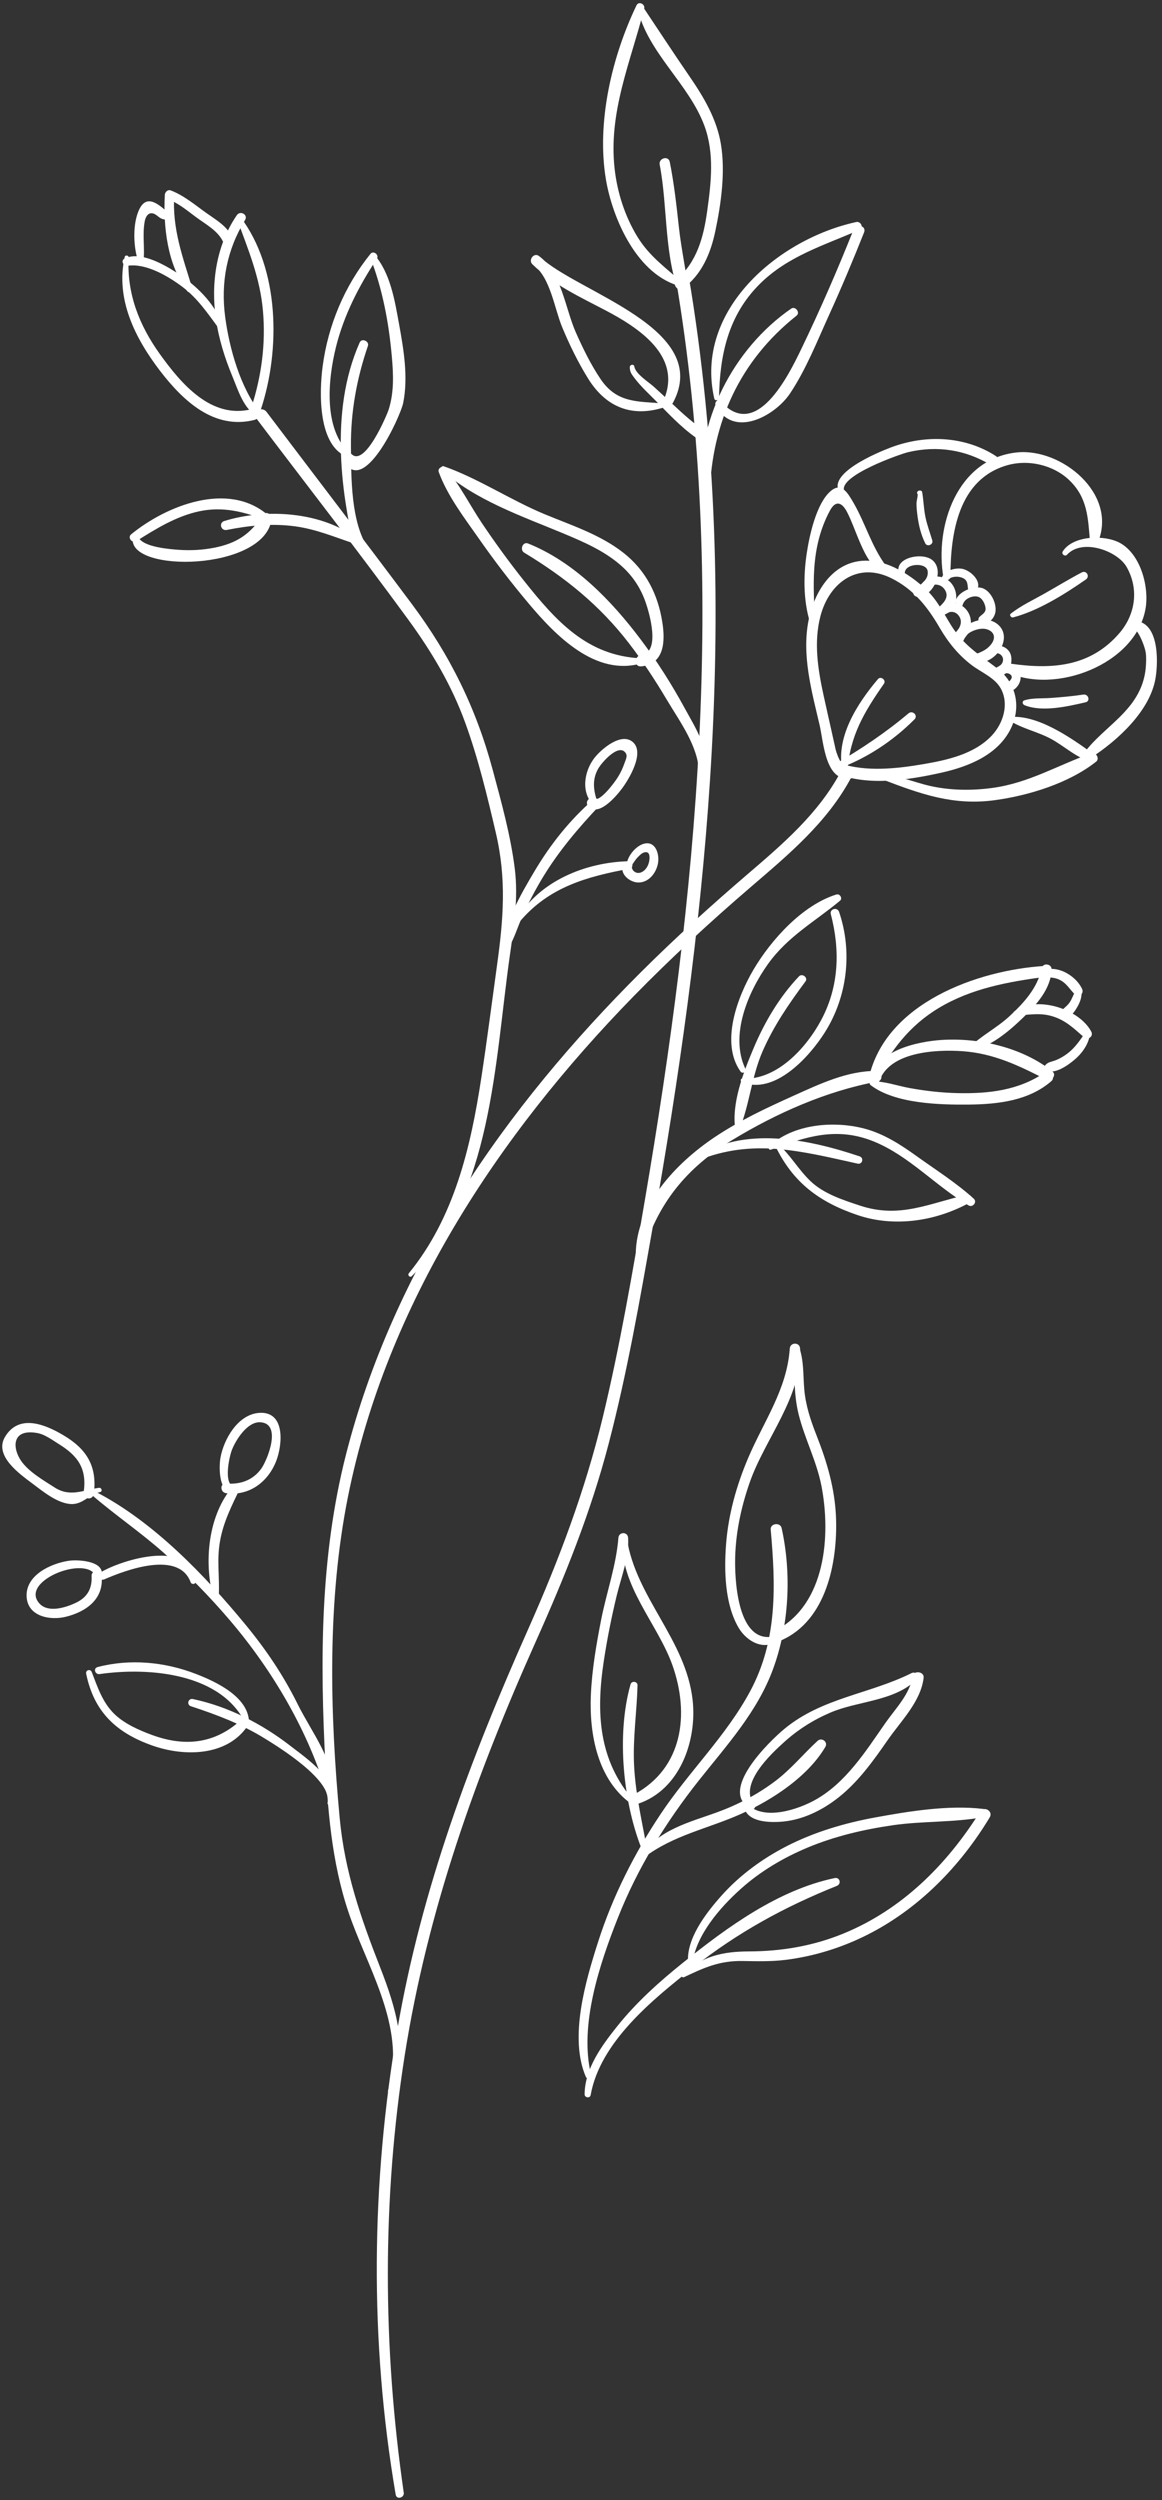 <?xml version="1.0" encoding="UTF-8"?> <svg xmlns="http://www.w3.org/2000/svg" width="212" height="456" viewBox="0 0 212 456" fill="none"><rect x="0" y="0" width="212" height="456" fill="#333333" stroke="none"/> <path d="M107.762 382.118C109.48 372.415 119.137 364.63 126.465 358.864C134.59 352.465 143.102 347.794 152.684 343.958C153.547 343.606 153.242 342.341 152.289 342.536C141.984 344.692 132.699 351.481 124.641 357.946C120.278 361.446 116.086 365.208 112.586 369.594C109.774 373.117 106.703 377.293 106.656 381.977C106.645 382.59 107.641 382.766 107.762 382.118L107.762 382.118Z" fill="white"></path> <path d="M126.312 358.249C126.913 352.988 131.367 347.901 135.14 344.522C138.726 341.296 142.96 338.803 147.413 336.944C152.358 334.889 157.608 333.663 162.901 332.897C168.393 332.1 174.1 332.429 179.538 331.397C180.436 331.222 180.108 330.018 179.343 329.921C173.054 329.178 165.866 330.346 159.655 331.483C154.077 332.51 148.565 334.132 143.499 336.733C139.069 339.007 134.936 342.038 131.62 345.757C128.819 348.905 125.003 353.784 125.573 358.237C125.608 358.729 126.256 358.74 126.311 358.248L126.312 358.249Z" fill="white"></path> <path d="M124.801 360.615C128.497 358.841 131.333 357.595 135.453 357.662C138.102 357.705 140.68 357.783 143.328 357.455C148.512 356.81 153.566 355.236 158.234 352.884C167.609 348.158 175.187 340.392 180.57 331.458C181.25 330.322 179.5 329.314 178.809 330.431C172.738 340.111 164.536 348.302 153.829 352.677C148.336 354.919 142.63 355.892 136.712 355.915C131.801 355.927 128.157 356.759 124.431 360.138C124.134 360.373 124.497 360.755 124.802 360.615L124.801 360.615Z" fill="white"></path> <path d="M107.84 378.402C105.622 369.433 109.415 358.156 112.719 349.812C116.305 340.733 121.458 332.355 127.508 324.722C132.583 318.323 138.16 312.242 141.028 304.445C143.981 296.429 144.442 287.023 142.603 278.699C142.36 277.605 140.513 277.824 140.61 278.972C141.517 289.132 141.88 299.054 136.915 308.363C132.552 316.543 125.692 323.117 120.563 330.808C115.739 338.027 111.77 345.89 109.122 354.171C106.856 361.269 103.774 371.605 106.892 378.812C107.142 379.339 107.974 378.949 107.841 378.402L107.84 378.402Z" fill="white"></path> <path d="M141.73 298.316C134.87 300.406 134.116 289.293 134.116 284.961C134.116 279.985 135.144 275.063 136.784 270.371C139.562 262.41 146.331 254.754 145.972 245.969C145.917 244.754 144.179 244.766 144.089 245.969C143.574 253.438 139.343 259.227 136.499 265.918C134.367 270.926 132.878 276.242 132.464 281.691C132.093 286.492 132.245 292.605 134.749 296.871C136.269 299.465 139.574 301.246 142.144 299.016C142.46 298.742 142.12 298.195 141.73 298.317L141.73 298.316Z" fill="white"></path> <path d="M145.16 245.579C144.898 249.65 144.722 254.087 145.73 258.059C146.855 262.489 148.999 266.524 149.874 271.043C151.613 280.055 150.64 292.613 141.538 297.359C140.324 297.992 141.398 299.687 142.589 299.152C150.769 295.519 152.804 284.957 152.531 276.925C152.343 271.554 150.89 266.655 148.933 261.698C147.863 258.976 146.988 256.327 146.734 253.397C146.503 250.718 146.691 248.05 145.726 245.491C145.62 245.194 145.183 245.249 145.16 245.577V245.579Z" fill="white"></path> <path d="M117.42 338.84C122.877 334.672 129.135 333.559 135.272 330.801C140.894 328.274 147.389 324.043 150.584 318.606C151.108 317.7 149.916 316.825 149.163 317.512C146.514 319.95 144.319 322.684 141.409 324.872C138.159 327.309 134.596 329.168 130.776 330.559C125.975 332.309 119.85 333.762 117.116 338.52C116.995 338.707 117.225 338.981 117.42 338.84L117.42 338.84Z" fill="white"></path> <path d="M137.632 329.207C134.613 325.488 140.695 319.867 143.089 317.711C145.574 315.468 148.406 313.675 151.48 312.363C156.5 310.199 163.207 310.328 167.23 306.304C167.843 305.691 167.066 304.785 166.332 305.144C158.566 309.015 150.035 309.617 143.121 315.316C140.429 317.535 130.816 326.824 137.093 329.918C137.566 330.149 137.96 329.602 137.632 329.207L137.632 329.207Z" fill="white"></path> <path d="M135.701 329.277C136.041 332.188 139.779 332.406 142.154 332.285C146.134 332.09 149.876 330.285 152.97 327.844C156.61 324.969 159.337 321.141 161.962 317.356C164.368 313.887 168.009 310.332 168.513 305.993C168.646 304.868 166.696 304.594 166.513 305.719C165.978 309.024 163.427 311.559 161.56 314.219C159.7 316.876 157.919 319.602 155.829 322.094C153.829 324.501 151.54 326.7 148.798 328.243C145.65 330.016 139.36 332.169 136.318 329.032C136.115 328.829 135.67 328.962 135.701 329.278L135.701 329.277Z" fill="white"></path> <path d="M118.122 337.699C117.192 332.449 115.958 327.375 115.685 322.015C115.435 317.07 116.189 312.281 116.31 307.382C116.333 306.648 115.239 306.507 115.04 307.206C112.415 316.417 113.673 329.222 117.392 338.018C117.575 338.464 118.2 338.112 118.122 337.698L118.122 337.699Z" fill="white"></path> <path d="M115.7 328.506C109.169 321.1 108.732 312.385 110.154 302.979C110.767 298.944 111.564 294.928 112.529 290.959C113.361 287.537 114.794 284.045 114.595 280.482C114.529 279.334 112.911 279.345 112.822 280.482C112.427 285.525 110.657 290.447 109.681 295.4C108.794 299.927 107.997 304.556 107.798 309.17C107.493 316.311 109.025 324.678 115.259 329.065C115.611 329.338 115.962 328.799 115.7 328.506V328.506Z" fill="white"></path> <path d="M113.599 280.67C112.997 289.115 119.997 296.147 122.689 303.736C125.837 312.619 124.591 322.506 115.7 327.275C114.783 327.767 115.404 329.322 116.423 328.982C124.056 326.412 127.185 317.486 126.365 310.072C125.138 299.037 115.951 291.314 114.365 280.572C114.286 280.111 113.622 280.263 113.599 280.67L113.599 280.67Z" fill="white"></path> <path d="M73.659 454.621C69.831 428.164 69.69 401.191 73.855 374.766C78.034 348.286 86.871 323.719 97.776 299.34C103.026 287.613 107.796 275.793 111.042 263.332C114.433 250.348 116.742 237.094 119.07 223.891C123.851 196.852 127.753 169.629 129.539 142.219C131.539 111.516 130.754 80.641 125.633 50.266C125.383 48.747 123.062 49.391 123.312 50.899C132.73 106.68 127.098 163.539 117.648 218.909C115.383 232.175 113.109 245.499 109.949 258.6C106.734 271.877 101.996 284.467 96.453 296.936C85.887 320.67 76.918 344.393 72.5 370.12C67.688 398.163 67.402 426.952 72.195 455.007C72.383 455.976 73.805 455.562 73.66 454.62L73.659 454.621Z" fill="white"></path> <path d="M71.81 381.567C74.521 373.801 72.248 366.212 69.361 358.84C65.83 349.828 62.885 341.34 61.978 331.629C60.174 312.324 59.67 292.059 63.486 272.973C70.541 237.785 90.896 206.989 115.658 181.645C122.451 174.7 129.603 168.106 136.974 161.782C143.876 155.852 150.919 150.001 155.271 141.852C155.927 140.617 154.056 139.512 153.388 140.758C149.33 148.371 142.833 153.926 136.368 159.461C129.685 165.192 123.165 171.098 116.93 177.313C104.539 189.661 93.196 203.157 83.856 217.989C74.638 232.614 67.372 248.583 63.106 265.36C58.38 283.954 58.38 302.919 59.376 321.962C59.892 331.696 60.786 341.388 64.231 350.587C67.884 360.353 74.052 370.591 70.794 381.321C70.641 381.926 71.603 382.176 71.809 381.567L71.81 381.567Z" fill="white"></path> <path d="M75.139 232.748C89.796 217.951 90.245 193.822 92.992 174.451C93.745 169.135 94.589 163.83 93.921 158.459C93.167 152.401 91.484 146.342 89.898 140.443C86.878 129.177 82.101 119.498 75.132 110.158C66.37 98.424 57.456 86.796 48.62 75.115C47.768 73.998 45.854 75.092 46.706 76.233C55.948 88.46 65.386 100.557 74.433 112.94C78.73 118.822 82.386 124.94 84.878 131.819C87.253 138.338 88.882 145.131 90.456 151.866C92.436 160.33 91.854 167.585 90.674 176.093C89.733 182.905 88.858 189.741 87.819 196.546C85.882 209.245 82.897 222.054 74.596 232.226C74.299 232.573 74.791 233.097 75.139 232.749L75.139 232.748Z" fill="white"></path> <path d="M117.199 228.985C119.89 219.591 125.195 213.016 133.574 207.942C141.711 203.009 150.769 198.985 160.121 197.254C161.227 197.047 160.941 195.328 159.859 195.328C154.586 195.297 149.547 197.703 144.832 199.825C139.832 202.078 134.836 204.407 130.273 207.481C123.285 212.196 116.043 219.829 115.988 228.821C115.984 229.52 117.016 229.649 117.199 228.985L117.199 228.985Z" fill="white"></path> <path d="M159.621 197.111C162.52 191.611 165.879 187.072 171.312 183.822C177.25 180.268 183.89 179.076 190.64 178.166C191.867 178.002 191.953 176.1 190.64 176.174C178.347 176.916 161.523 182.955 158.507 196.639C158.363 197.295 159.281 197.756 159.621 197.112L159.621 197.111Z" fill="white"></path> <path d="M160.362 197.347C162.155 191.78 170.807 191.397 175.596 191.725C181.272 192.12 185.889 194.35 190.842 196.897C191.748 197.358 192.889 196.108 191.99 195.397C186.521 191.054 178.623 189.218 171.732 189.679C167.588 189.952 159.111 191.616 159.373 197.214C159.408 197.772 160.186 197.882 160.361 197.347H160.362Z" fill="white"></path> <path d="M158.831 197.907C163.26 201.309 171.378 201.516 176.792 201.461C182.053 201.407 187.706 200.762 191.819 197.184C192.67 196.45 191.545 194.973 190.604 195.622C185.815 198.891 180.377 199.493 174.702 199.372C171.772 199.305 168.874 198.977 165.983 198.454C163.643 198.028 161.389 197.172 159.006 197.227C158.624 197.227 158.557 197.688 158.831 197.907L158.831 197.907Z" fill="white"></path> <path d="M176.983 191.641C180.561 191.071 183.994 188.164 186.53 185.723C189.002 183.36 191.756 180.395 191.858 176.797C191.881 175.789 190.295 175.539 190.076 176.555C189.28 180.207 186.838 182.887 184.147 185.371C181.838 187.504 178.92 188.957 176.698 191.157C176.467 191.375 176.709 191.684 176.983 191.641L176.983 191.641Z" fill="white"></path> <path d="M185.242 185.22C187.527 185.142 189.539 184.661 191.828 185.306C194.355 186.017 195.851 187.517 197.757 189.177C198.48 189.802 199.562 189.025 199.093 188.15C196.863 183.95 189.007 181.478 185.038 184.485C184.761 184.696 184.816 185.232 185.241 185.22L185.242 185.22Z" fill="white"></path> <path d="M198.139 188.151C197.131 189.585 196.225 191.007 194.827 192.089C194.139 192.624 193.381 193.073 192.561 193.39C191.862 193.663 191.237 193.675 190.725 194.253C190.483 194.526 190.452 195.085 190.858 195.261C192.467 195.972 194.741 194.362 195.944 193.358C197.463 192.101 198.702 190.351 198.897 188.351C198.928 187.913 198.346 187.858 198.139 188.151V188.151Z" fill="white"></path> <path d="M190.622 177.437C190.392 177.383 190.173 177.328 189.943 177.285C189.9 177.625 189.857 177.965 189.802 178.301C191.114 178.246 192.286 178.148 193.489 178.793C194.65 179.418 195.208 180.512 196.126 181.387C196.837 182.066 197.81 181.211 197.427 180.379C196.157 177.687 192.318 175.633 189.54 177.328C189.06 177.625 189.376 178.508 189.935 178.281C190.165 178.226 190.384 178.16 190.614 178.105C191.048 178.074 191.048 177.473 190.622 177.437L190.622 177.437Z" fill="white"></path> <path d="M196.34 180.475C195.871 181.253 195.641 182.128 195.125 182.87C194.621 183.604 193.68 184.116 193.32 184.882C193.113 185.319 193.344 186.03 193.945 185.964C195.063 185.843 195.914 184.729 196.461 183.807C197.031 182.854 197.5 181.706 197.258 180.581C197.16 180.155 196.547 180.124 196.34 180.475V180.475Z" fill="white"></path> <path d="M134.861 206.102C136.751 201.52 137.103 196.399 139.126 191.75C141.15 187.113 143.95 183.043 146.958 178.996C147.474 178.297 146.345 177.453 145.767 178.078C142.189 181.851 139.501 186.402 137.486 191.18C135.65 195.543 133.384 201.297 134.173 206.098C134.228 206.508 134.739 206.399 134.861 206.102V206.102Z" fill="white"></path> <path d="M135.969 194.897C133.114 188.795 136.473 180.94 140.102 175.842C143.723 170.779 148.602 168.142 153.258 164.28C153.782 163.842 153.215 162.955 152.602 163.143C146.391 165.069 140.68 171.412 137.465 176.858C134.555 181.803 131.383 190.17 135.09 195.409C135.477 195.948 136.242 195.487 135.969 194.897L135.969 194.897Z" fill="white"></path> <path d="M135.371 197.382C141.343 199.776 147.676 192.757 150.508 188.261C154.609 181.753 155.551 173.593 153.09 166.331C152.773 165.378 151.316 165.76 151.582 166.745C153.277 173.241 153.082 179.847 149.91 185.874C147.199 191.038 141.762 197.054 135.472 196.726C135.054 196.702 135.054 197.249 135.37 197.382L135.371 197.382Z" fill="white"></path> <path d="M127.181 211.716C137.329 207.537 146.224 209.978 156.47 212.232C157.333 212.42 157.673 211.193 156.83 210.908C147.72 207.834 135.478 205.22 126.959 211.181C126.709 211.369 126.853 211.849 127.181 211.716L127.181 211.716Z" fill="white"></path> <path d="M141.43 208.957C144.68 215.726 149.493 219.25 156.438 221.613C163.165 223.898 170.778 222.738 176.958 219.316C177.735 218.89 177.2 217.741 176.368 217.925C169.446 219.488 164.161 222.288 156.911 219.894C153.806 218.867 150.325 217.749 147.911 215.464C145.692 213.374 144.204 210.64 141.907 208.605C141.638 208.366 141.29 208.648 141.431 208.956L141.43 208.957Z" fill="white"></path> <path d="M140.649 209.685C147.016 207.302 152.637 205.462 159.352 208.165C165.848 210.778 170.739 216.357 176.719 219.856C177.461 220.294 178.329 219.243 177.661 218.63C174.512 215.774 170.825 213.434 167.368 210.962C164.372 208.805 161.286 206.782 157.665 205.833C152.098 204.38 144.661 204.981 140.306 209.114C140.083 209.333 140.321 209.801 140.649 209.684L140.649 209.685Z" fill="white"></path> <path d="M16.831 272.729C21.042 276.351 25.66 279.479 29.823 283.174C34.155 287.014 38.222 291.159 41.975 295.565C49.827 304.784 56.424 316.03 59.76 327.643C59.948 328.311 60.932 328.167 60.952 327.479C61.182 321.245 56.905 316.081 54.28 310.768C51.686 305.53 48.526 300.858 44.819 296.354C37.339 287.265 27.964 277.499 17.378 272.042C16.941 271.82 16.425 272.39 16.831 272.73L16.831 272.729Z" fill="white"></path> <path d="M60.419 329.068C62.357 325.033 55.747 320.58 53.091 318.513C47.865 314.443 41.693 311.252 35.185 309.884C34.334 309.709 33.994 310.924 34.826 311.197C39.498 312.728 44.037 314.447 48.236 317.037C50.927 318.689 60.705 324.724 59.763 328.795C59.665 329.178 60.236 329.459 60.419 329.068L60.419 329.068Z" fill="white"></path> <path d="M45.43 314.466C45.648 309.599 39.437 306.724 35.641 305.267C30.008 303.103 23.675 302.509 17.812 304.052C16.961 304.271 17.344 305.45 18.164 305.333C27.199 304.032 40.586 305.126 44.918 314.599C45.035 314.868 45.418 314.716 45.43 314.466H45.43Z" fill="white"></path> <path d="M15.721 305.258C17.131 312.234 21.244 316.074 27.873 318.395C33.603 320.395 41.369 320.364 45.154 314.817C45.701 314.008 44.521 313.219 43.853 313.809C39.095 318.074 33.681 318.621 27.72 316.434C25.368 315.571 22.72 314.399 20.884 312.629C18.708 310.528 17.798 307.707 16.74 304.961C16.505 304.34 15.587 304.578 15.72 305.258L15.721 305.258Z" fill="white"></path> <path d="M35.66 288.48C34.992 280.562 22.293 284.409 18.293 286.815C17.485 287.308 18.196 288.413 19.016 288.062C22.942 286.355 32.602 282.714 34.789 288.597C34.961 289.026 35.703 289.003 35.66 288.479L35.66 288.48Z" fill="white"></path> <path d="M39.83 292.081C40.181 288.886 39.623 285.659 39.951 282.445C40.333 278.738 41.724 275.749 43.33 272.425C43.681 271.714 42.716 270.796 42.15 271.507C37.786 276.921 37.13 285.695 39.142 292.167C39.259 292.573 39.787 292.463 39.83 292.081V292.081Z" fill="white"></path> <path d="M43.271 271.195C40.494 271.511 41.826 265.714 42.287 264.511C42.998 262.64 45.131 259.25 47.506 259.402C51.529 259.664 48.721 266.359 47.713 267.8C46.17 269.988 43.842 270.797 41.248 270.566C40.088 270.468 40.142 272.195 41.248 272.339C45.471 272.91 48.935 270.273 50.412 266.421C51.56 263.414 52.084 257.257 47.162 257.703C43.365 258.054 40.842 262.484 40.228 265.839C39.857 267.894 39.955 273.472 43.424 271.714C43.642 271.589 43.545 271.16 43.271 271.195L43.271 271.195Z" fill="white"></path> <path d="M18.253 288.115C20.003 284.768 14.456 284.385 12.534 284.67C9.319 285.151 4.725 287.24 4.854 291.123C4.975 294.811 9.089 295.596 11.987 294.885C15.675 293.986 18.975 291.67 18.538 287.459C18.417 286.311 16.647 286.268 16.71 287.459C16.831 289.779 15.901 291.365 13.8 292.35C12.007 293.193 8.78 294.232 7.182 292.447C3.331 288.15 16.928 283.127 17.627 288.041C17.651 288.334 18.119 288.369 18.252 288.115L18.253 288.115Z" fill="white"></path> <path d="M18.051 271.359C15.184 271.773 12.801 273.121 9.957 271.293C7.957 270.004 5.211 268.437 3.832 266.414C2.246 264.094 2.113 260.52 6.817 261.371C8.172 261.613 9.52 262.629 10.688 263.352C14.199 265.516 15.883 267.824 15.27 272.145C15.082 273.488 16.953 273.762 17.129 272.395C17.742 267.387 15.793 264.277 11.594 261.786C8.324 259.84 3.469 257.762 0.906 262.082C-1.129 265.539 3.609 268.852 5.968 270.625C7.839 272.024 10.289 274.04 12.695 274.301C15.07 274.563 16.109 272.594 18.25 272.137C18.773 272.028 18.543 271.293 18.05 271.36L18.051 271.359Z" fill="white"></path> <path d="M92.299 173.652C93.721 171.66 94.354 169.199 95.374 166.98C96.491 164.543 97.725 162.156 99.124 159.871C101.999 155.156 105.546 150.988 109.319 146.988C110.03 146.234 108.959 145.195 108.194 145.863C103.928 149.593 100.385 154.054 97.499 158.933C95.124 162.937 91.69 168.722 91.799 173.523C91.807 173.804 92.143 173.87 92.299 173.652V173.652Z" fill="white"></path> <path d="M94.842 168.07C100.189 161.758 107.092 159.879 114.889 158.434C115.654 158.293 115.467 157.067 114.701 157.078C106.838 157.266 98.416 160.664 94.303 167.664C94.131 167.981 94.592 168.363 94.842 168.07L94.842 168.07Z" fill="white"></path> <path d="M114.86 158.37C115.395 157.737 115.746 156.979 116.325 156.378C116.621 156.073 117.047 155.624 117.461 155.491C118.457 155.174 118.555 156.026 118.489 156.749C118.403 157.655 117.953 158.62 117.11 159.046C116.66 159.276 116.18 159.288 115.766 158.991C115.305 158.674 115.297 158.249 115.141 157.764C114.953 157.186 114.059 156.967 113.75 157.577C112.852 159.35 114.953 161.046 116.625 160.956C118.528 160.858 119.828 159.03 120.071 157.292C120.289 155.717 119.602 153.385 117.543 153.87C115.914 154.264 114.184 156.452 114.317 158.135C114.324 158.393 114.664 158.6 114.86 158.37L114.86 158.37Z" fill="white"></path> <path d="M109.041 146.409C108.287 144.299 107.971 142.284 109.119 140.229C109.744 139.104 112.564 135.897 113.908 137.069C114.643 137.702 114.213 138.393 113.908 139.268C113.592 140.186 113.166 141.061 112.639 141.881C112.201 142.581 109.467 146.378 108.318 145.698C107.467 145.194 106.678 146.323 107.291 147.022C109.162 149.143 112.463 145.174 113.471 143.827C114.76 142.1 117.604 137.385 115.537 135.417C113.436 133.424 109.717 136.608 108.451 138.237C106.58 140.643 105.936 144.514 108.276 146.846C108.596 147.151 109.205 146.854 109.041 146.409L109.041 146.409Z" fill="white"></path> <path d="M128.722 140.985C129.499 136.72 126.886 132.771 124.917 129.161C122.534 124.786 119.855 120.564 116.855 116.583C111.538 109.517 104.714 102.474 96.347 99.126C95.362 98.732 94.784 100.275 95.636 100.798C103.097 105.314 109.363 110.345 114.722 117.29C117.249 120.571 119.522 124.04 121.636 127.595C123.987 131.556 127.378 136.084 127.519 140.806C127.55 141.478 128.601 141.685 128.722 140.986L128.722 140.985Z" fill="white"></path> <path d="M117.022 120.069C107.155 119.674 101.424 113.244 95.651 105.991C92.94 102.588 90.378 99.069 87.952 95.46C85.721 92.135 83.874 88.405 81.292 85.355C80.823 84.796 79.784 85.386 80.046 86.089C81.631 90.441 84.725 94.456 87.374 98.241C90.229 102.331 93.268 106.292 96.483 110.108C101.374 115.917 108.69 123.495 117.143 120.948C117.612 120.792 117.514 120.093 117.022 120.069L117.022 120.069Z" fill="white"></path> <path d="M80.582 85.679C86.531 91.159 95.305 94.179 102.676 97.249C106.582 98.878 110.636 100.616 113.754 103.561C115.625 105.335 116.957 107.444 117.8 109.882C118.468 111.784 120.578 119.003 116.992 119.452C115.679 119.616 115.648 121.682 116.992 121.542C121.234 121.104 121.379 116.948 120.843 113.526C120.054 108.44 117.847 104.065 113.789 100.862C109.535 97.503 104.273 95.819 99.34 93.776C93.105 91.182 87.285 87.268 80.953 85.038C80.593 84.901 80.308 85.428 80.582 85.678L80.582 85.679Z" fill="white"></path> <path d="M129.48 90.068C129.886 77.009 134.992 65.775 145.328 57.572C146.051 57.001 145.097 55.767 144.344 56.291C133.746 63.595 126.801 77.084 128.047 90.064C128.132 90.974 129.457 91.009 129.48 90.067L129.48 90.068Z" fill="white"></path> <path d="M131.18 72.572C131.321 64.763 132.833 57.564 138.575 51.834C143.747 46.67 150.345 44.767 156.817 41.904C157.649 41.533 157.035 40.318 156.227 40.494C141.997 43.58 126.629 56.584 130.317 72.693C130.422 73.173 131.168 73.052 131.18 72.572L131.18 72.572Z" fill="white"></path> <path d="M130.572 73.897C133.713 80.089 141.388 75.889 144.134 71.764C147.064 67.378 149.099 62.194 151.275 57.412C153.529 52.459 155.638 47.436 157.65 42.373C158.118 41.182 156.204 40.666 155.736 41.85C152.794 49.244 149.622 56.538 146.165 63.702C143.88 68.436 137.974 80.522 131.485 73.194C131.028 72.671 130.286 73.327 130.571 73.897L130.572 73.897Z" fill="white"></path> <path d="M124.62 51.682C121.557 48.882 118.538 46.846 116.296 43.194C114.022 39.475 112.632 35.167 112.139 30.835C110.96 20.456 115.05 11.343 117.53 1.554C117.737 0.746 116.515 0.156 116.132 0.964C111.624 10.339 108.815 22.323 110.542 32.706C111.757 39.956 116.315 50.315 124.28 52.241C124.612 52.327 124.885 51.921 124.62 51.683L124.62 51.682Z" fill="white"></path> <path d="M116.31 1.509C118.126 9.591 125.692 15.259 128.529 22.978C130.365 27.986 129.743 33.337 129.021 38.509C128.353 43.31 127.15 47.763 123.388 51.056C122.544 51.791 123.685 53.31 124.603 52.619C128.036 50.072 129.646 46.244 130.509 42.142C131.572 37.099 132.368 31.326 131.517 26.24C130.763 21.744 128.443 17.787 125.896 14.076C122.943 9.787 120.111 5.447 117.224 1.127C116.904 0.67 116.193 0.951 116.31 1.51L116.31 1.509Z" fill="white"></path> <path d="M114.902 66.951C114.902 67.803 115.176 68.178 115.68 68.854C116.937 70.549 118.602 72.026 120.066 73.526C122.605 76.119 125.098 78.752 128.215 80.647C129.285 81.303 130.25 79.631 129.187 78.975C126.684 77.412 124.562 75.444 122.418 73.428C121.379 72.455 120.34 71.483 119.277 70.529C118.293 69.643 115.941 68.201 115.723 66.834C115.656 66.358 114.914 66.479 114.902 66.951V66.951Z" fill="white"></path> <path d="M121.079 73.59C116.353 73.176 112.579 73.59 109.571 69.137C107.798 66.512 106.357 63.559 105.075 60.672C103.107 56.254 102.462 49.668 98.294 46.672C97.388 46.027 96.349 47.438 97.122 48.191C100.993 51.965 105.786 54.141 110.509 56.625C116.458 59.754 124.388 64.883 121.173 72.758C120.79 73.688 122.322 74.313 122.79 73.438C130.033 59.833 105.138 53.301 98.485 46.817C98.091 47.321 97.696 47.832 97.314 48.336C100.399 50.547 101.153 56.254 102.54 59.613C103.896 62.883 105.462 66.09 107.329 69.098C110.544 74.238 115.247 76.195 121.165 74.293C121.571 74.16 121.474 73.625 121.079 73.59L121.079 73.59Z" fill="white"></path> <path d="M120.359 30.036C121.89 37.935 121.07 47.306 124.418 54.724C124.703 55.349 125.785 55.052 125.73 54.373C125.336 50.041 124.332 45.775 123.859 41.443C123.422 37.45 122.984 33.482 122.195 29.533C121.957 28.329 120.133 28.833 120.359 30.037V30.036Z" fill="white"></path> <path d="M155.431 140.695C153.943 140.719 152.72 137.863 152.455 136.691C152.193 135.512 151.931 134.328 151.665 133.137C151.197 131.016 150.704 128.902 150.244 126.77C149.216 122.035 148.439 117.156 149.685 112.374C151.283 106.261 156.478 102.41 162.603 105.453C166.705 107.488 169.208 110.66 171.451 114.519C172.982 117.156 174.841 119.453 177.279 121.312C179.052 122.656 181.533 123.597 182.626 125.644C184.126 128.464 183.021 131.956 180.943 134.163C177.771 137.531 172.873 138.617 168.474 139.37C163.583 140.203 158.017 140.816 153.24 139.23C152.025 138.824 151.588 140.652 152.724 141.113C158.423 143.433 165.915 142.23 171.767 140.925C176.787 139.8 182.255 137.613 184.54 132.624C186.321 128.718 185.318 124.452 181.904 121.874C178.599 119.382 175.767 117.663 173.505 114.023C172.095 111.749 170.966 109.406 168.99 107.546C165.708 104.46 160.865 101.464 156.15 102.448C151.216 103.476 148.427 108.562 147.521 113.124C146.251 119.523 148.079 126.03 149.532 132.233C150.286 135.483 150.571 143.038 155.591 141.913C156.286 141.757 156.122 140.683 155.431 140.694L155.431 140.695Z" fill="white"></path> <path d="M154.591 140.709C155.072 134.178 157.622 129.936 161.275 124.697C161.724 124.052 160.697 123.252 160.181 123.853C156.407 128.306 152.251 134.693 153.771 140.818C153.892 141.287 154.56 141.158 154.591 140.709L154.591 140.709Z" fill="white"></path> <path d="M152.903 140.207C158.121 138.324 162.934 135.121 166.837 131.207C167.548 130.496 166.497 129.48 165.743 130.113C161.575 133.625 157.212 136.543 152.509 139.289C152.04 139.562 152.357 140.402 152.903 140.207L152.903 140.207Z" fill="white"></path> <path d="M148.769 114.355C148.363 106.961 147.761 99.984 151.394 93.167C152.465 91.144 153.648 91.593 154.609 93.527C155.375 95.046 155.945 96.667 156.601 98.242C157.543 100.495 158.558 102.749 160.472 104.324C161.117 104.859 162.343 104.136 161.742 103.339C159.007 99.718 157.937 95.531 155.695 91.667C154.625 89.831 153.507 87.906 151.562 89.558C148.906 91.823 147.648 97.792 147.175 100.988C146.519 105.374 146.562 110.242 148.093 114.453C148.222 114.793 148.793 114.769 148.769 114.355L148.769 114.355Z" fill="white"></path> <path d="M183.97 131.291C186.298 132.846 189.274 133.424 191.759 134.768C194.056 136.014 196.056 137.916 198.528 138.772C199.458 139.088 199.852 137.787 199.153 137.283C195.294 134.506 189.133 130.198 184.091 130.799C183.849 130.822 183.732 131.127 183.97 131.291H183.97Z" fill="white"></path> <path d="M161.059 142.186C167.961 144.822 173.934 146.967 181.457 145.947C187.68 145.104 194.996 142.861 199.984 138.916C200.695 138.346 199.929 137.1 199.097 137.397C192.929 139.584 187.656 142.834 180.995 143.717C177.222 144.221 173.417 144.178 169.686 143.346C166.811 142.701 164.14 141.455 161.155 141.42C160.698 141.408 160.663 142.033 161.058 142.186L161.059 142.186Z" fill="white"></path> <path d="M173.401 105.175C173.413 97.233 174.835 87.316 183.889 84.82C187.686 83.769 192.178 84.82 195.045 87.543C198.436 90.769 198.49 94.445 198.861 98.71C198.94 99.574 199.998 99.683 200.315 98.906C203.955 90.035 193.619 81.656 185.494 82.523C174.635 83.683 170.486 95.945 172.127 105.351C172.252 106.081 173.401 105.886 173.401 105.175L173.401 105.175Z" fill="white"></path> <path d="M194.672 101.175C197.461 98.144 203.859 100.452 205.543 103.405C207.828 107.421 207.16 112.034 204.273 115.425C198.945 121.648 191.937 122.128 184.367 121.046C183.523 120.925 182.793 122.117 183.723 122.566C192.395 126.746 207.161 121.242 208.989 111.058C209.7 107.054 208.102 101.074 204.309 99.015C201.532 97.507 195.778 97.624 193.895 100.57C193.586 101.042 194.29 101.589 194.672 101.175L194.672 101.175Z" fill="white"></path> <path d="M206.273 114.177C207.554 114.438 208.855 117.81 209.031 119.032C209.152 119.829 209.109 120.751 209.054 121.56C208.859 124.294 207.82 126.645 206.113 128.767C203.695 131.786 200.402 133.962 198.042 137.001C197.538 137.646 198.175 138.763 198.995 138.235C203.863 135.095 209.811 129.692 210.819 123.7C211.378 120.407 211.433 112.731 206.401 113.286C205.933 113.345 205.726 114.068 206.273 114.177L206.273 114.177Z" fill="white"></path> <path d="M154.03 89.548C152.881 86.802 164.214 82.81 165.757 82.451C171.019 81.236 176.136 82.025 180.753 84.802C181.792 85.427 182.71 83.829 181.706 83.185C175.94 79.466 168.733 79.236 162.413 81.654C160.194 82.505 150.71 86.388 153.237 89.888C153.495 90.251 154.237 90.04 154.03 89.548L154.03 89.548Z" fill="white"></path> <path d="M165.09 104.701C164.805 102.756 168.949 102.471 169.234 104.1C169.52 105.807 167.855 106.615 166.816 107.545C166.301 108.006 166.738 108.814 167.352 108.846C170.316 108.986 172.535 103.846 169.945 102.041C167.934 100.643 162.531 101.865 164.203 105.072C164.477 105.611 165.164 105.205 165.09 104.701L165.09 104.701Z" fill="white"></path> <path d="M168.919 107.796C168.634 107.03 170.2 106.624 170.693 106.624C171.349 106.624 171.95 106.941 172.322 107.476C173.208 108.722 172.376 109.761 171.447 110.616C170.814 111.194 171.47 112.366 172.298 112.081C175.111 111.151 175.087 107.116 172.747 105.671C171.696 105.026 170.286 104.96 169.204 105.573C168.263 106.097 167.443 107.19 168.318 108.132C168.571 108.374 169.052 108.124 168.919 107.796L168.919 107.796Z" fill="white"></path> <path d="M172.501 106.499C172.774 105.218 174.438 104.956 175.508 105.363C176.7 105.812 176.45 106.687 176.657 107.683C176.766 108.253 177.544 108.394 177.915 108.011C179.61 106.316 177.083 103.933 175.387 103.714C173.77 103.507 171.036 104.503 171.965 106.57C172.075 106.796 172.458 106.73 172.501 106.499L172.501 106.499Z" fill="white"></path> <path d="M171.683 113.212C172.108 111.638 174.101 110.891 175.05 112.489C175.433 113.134 175.355 113.856 175.007 114.501C174.71 115.048 174.155 115.407 174.046 116.044C173.991 116.36 174.132 116.778 174.495 116.841C175.808 117.059 176.714 115.649 177.011 114.513C177.382 113.122 176.933 111.645 175.831 110.727C173.929 109.141 170.229 110.43 171.104 113.22C171.19 113.485 171.597 113.497 171.683 113.212H171.683Z" fill="white"></path> <path d="M175.451 111.107C175.572 110.365 175.748 109.728 176.393 109.271C176.971 108.857 177.893 108.603 178.557 108.888C179.244 109.173 179.705 110.122 179.803 110.845C179.924 111.732 179.232 111.993 178.709 112.509C178.338 112.869 178.49 113.591 179.025 113.701C180.404 113.997 181.564 112.661 181.639 111.349C181.725 109.896 180.83 108.036 179.506 107.38C177.459 106.353 172.713 108.814 174.814 111.275C174.99 111.478 175.408 111.38 175.451 111.107L175.451 111.107Z" fill="white"></path> <path d="M175.332 117.478C175.89 116.865 176 116.056 176.699 115.533C177.597 114.865 179.172 114.415 180.222 114.833C181.558 115.357 181.633 116.517 180.793 117.556C180.015 118.509 179.195 118.837 178.101 119.283C177.488 119.533 177.312 120.541 178.101 120.716C181.285 121.439 184.816 116.724 182.3 114.123C181.074 112.853 179.183 112.798 177.621 113.412C176.8 113.728 175.992 114.208 175.422 114.888C174.832 115.611 174.961 116.279 174.679 117.099C174.554 117.466 175.07 117.759 175.332 117.478L175.332 117.478Z" fill="white"></path> <path d="M179.702 120.201C180.382 119.576 181.714 118.646 182.612 119.447C183.073 119.853 183.116 120.529 182.788 121.033C182.515 121.439 182.065 121.58 181.682 121.841C181.202 122.181 181.288 122.857 181.847 123.056C184.132 123.888 185.237 120.212 184.057 118.736C182.557 116.865 180.143 118.134 179.093 119.732C178.839 120.103 179.386 120.486 179.702 120.201V120.201Z" fill="white"></path> <path d="M181.612 123.405C182.354 123.1 183.557 122.444 184.303 122.998C185.264 123.709 183.581 124.608 183.209 125.198C182.948 125.612 183.288 126.194 183.78 126.182C185.541 126.151 186.983 123.733 185.749 122.287C184.448 120.768 182.456 121.752 181.295 122.846C181.045 123.057 181.284 123.549 181.612 123.405H181.612Z" fill="white"></path> <path d="M184.839 112.606C189.421 111.403 194.257 108.372 198.116 105.684C198.893 105.137 198.225 103.958 197.362 104.403C195.022 105.63 192.768 107.016 190.472 108.309C188.436 109.458 186.272 110.465 184.425 111.907C184.085 112.169 184.468 112.704 184.839 112.606L184.839 112.606Z" fill="white"></path> <path d="M167.84 90.12C167.871 90.089 167.918 90.053 167.949 90.022C167.762 89.979 167.578 89.925 167.402 89.882C167.535 90.319 167.207 91.346 167.207 91.819C167.207 92.639 167.305 93.46 167.414 94.268C167.645 95.932 168.059 97.604 168.812 99.104C169.172 99.815 170.32 99.323 170.094 98.569C169.656 97.116 169.121 95.713 168.824 94.217C168.527 92.741 168.496 91.241 168.246 89.764C168.203 89.514 167.93 89.436 167.723 89.468C167.547 89.491 167.492 89.546 167.383 89.686C167.141 89.987 167.535 90.382 167.84 90.12L167.84 90.12Z" fill="white"></path> <path d="M186.909 128.615C190.124 129.927 194.796 128.845 198.054 128.091C198.996 127.873 198.57 126.548 197.66 126.681C195.66 126.986 193.644 127.162 191.621 127.306C190.058 127.416 188.394 127.263 186.894 127.732C186.449 127.873 186.503 128.439 186.91 128.615L186.909 128.615Z" fill="white"></path> <path d="M67.231 100.112C63.973 95.256 64.082 87.127 64.028 81.439C63.973 75.119 65.079 69.069 67.122 63.096C67.418 62.232 66.004 61.607 65.622 62.463C62.801 68.838 61.981 75.83 62.208 82.752C62.317 86.131 62.676 89.51 63.235 92.846C63.715 95.732 64.067 98.74 66.352 100.775C66.805 101.193 67.602 100.67 67.231 100.111V100.112Z" fill="white"></path> <path d="M63.919 82.807C58.9 78.346 59.849 69.123 61.294 63.295C62.747 57.456 65.474 52.182 68.763 47.186C69.212 46.499 68.138 45.632 67.603 46.288C62.856 52.151 59.849 59.335 58.864 66.827C58.251 71.421 57.911 81.526 63.567 83.409C63.9 83.526 64.185 83.046 63.919 82.807H63.919Z" fill="white"></path> <path d="M67.503 46.83C69.788 52.67 70.948 58.873 71.495 65.119C71.78 68.346 71.901 71.494 70.936 74.623C70.608 75.693 66.518 85.365 64.089 82.771C63.346 81.974 62.175 82.99 62.636 83.896C66.214 90.951 73.058 75.978 73.562 73.482C74.503 68.791 73.648 63.771 72.808 59.123C72.03 54.869 71.234 49.748 68.257 46.412C67.964 46.072 67.339 46.412 67.503 46.83L67.503 46.83Z" fill="white"></path> <path d="M65.34 98.375C58.832 93.312 48.574 92.664 40.918 95.027C39.867 95.355 40.305 96.863 41.367 96.656C45.535 95.824 49.637 95.429 53.859 95.999C57.742 96.523 61.164 98.011 64.852 99.214C65.308 99.371 65.746 98.691 65.34 98.374L65.34 98.375Z" fill="white"></path> <path d="M48.89 93.957C41.628 87.668 30.296 92.238 23.91 97.468C23.223 98.039 24.117 99.175 24.863 98.703C28.441 96.449 32.105 94.175 36.293 93.265C40.602 92.336 44.364 93.296 48.402 94.82C48.871 95.007 49.273 94.285 48.891 93.957L48.89 93.957Z" fill="white"></path> <path d="M24.23 98.121C23.269 104.551 48.183 104.18 49.539 94.754C49.68 93.758 48.434 93.07 47.832 94.031C45.699 97.465 43.086 99.106 39.106 99.895C37.004 100.309 34.863 100.43 32.731 100.289C31.133 100.18 26.082 99.82 25.27 97.992C25.086 97.551 24.297 97.649 24.231 98.121L24.23 98.121Z" fill="white"></path> <path d="M47.521 75.326C43.857 70.756 41.834 63.525 41.08 57.795C40.248 51.494 41.396 45.557 44.712 40.119C45.302 39.158 43.837 38.338 43.212 39.244C39.451 44.724 38.455 51.635 39.384 58.135C39.908 61.768 40.994 65.275 42.404 68.658C43.431 71.131 44.47 74.697 47.029 75.963C47.458 76.193 47.806 75.689 47.521 75.326V75.326Z" fill="white"></path> <path d="M43.19 39.814C45.268 45.502 47.456 50.619 47.979 56.755C48.495 62.705 47.718 68.556 45.89 74.232C45.538 75.314 47.233 75.775 47.585 74.701C51.183 63.849 51.042 49.029 43.835 39.537C43.616 39.256 43.034 39.397 43.19 39.815L43.19 39.814Z" fill="white"></path> <path d="M40.712 59.694C39.509 55.788 36.294 52.506 32.989 50.245C30.54 48.561 25.716 45.639 22.731 47.159C21.942 47.565 22.544 48.581 23.29 48.471C26.583 47.991 30.477 50.264 33.036 52.135C35.977 54.28 37.86 57.112 39.993 59.999C40.239 60.339 40.852 60.167 40.712 59.694L40.712 59.694Z" fill="white"></path> <path d="M22.749 46.869C21.042 54.525 24.632 61.666 29.191 67.627C33.37 73.072 39.034 78.455 46.441 76.584C47.71 76.267 47.175 74.299 45.905 74.627C38.511 76.498 32.999 69.924 29.147 64.553C25.386 59.303 23.108 53.506 23.472 46.967C23.495 46.553 22.839 46.451 22.749 46.869L22.749 46.869Z" fill="white"></path> <path d="M35.111 52.706C33.33 46.8 31.424 41.901 31.775 35.547C31.416 35.82 31.064 36.093 30.705 36.355C32.576 37.078 34.15 38.402 35.736 39.582C37.455 40.863 39.697 42.043 40.658 44.011C41.182 45.082 42.822 44.144 42.268 43.07C41.26 41.125 39.357 40.074 37.619 38.828C35.529 37.339 33.549 35.644 31.143 34.726C30.596 34.519 30.104 35.043 30.072 35.535C29.768 41.332 30.533 48.332 34.162 53.09C34.498 53.527 35.287 53.32 35.111 52.707L35.111 52.706Z" fill="white"></path> <path d="M26.162 47.889C26.467 45.416 25.943 42.889 26.393 40.42C26.635 39.096 27.463 38.373 28.647 39.327C29.272 39.83 29.6 40.037 30.408 40.061C30.943 40.073 31.295 39.327 30.869 38.955C29.229 37.533 26.932 35.248 25.486 38.037C24.108 40.674 24.307 45.323 25.334 48.014C25.494 48.471 26.108 48.369 26.162 47.889V47.889Z" fill="white"></path> </svg> 